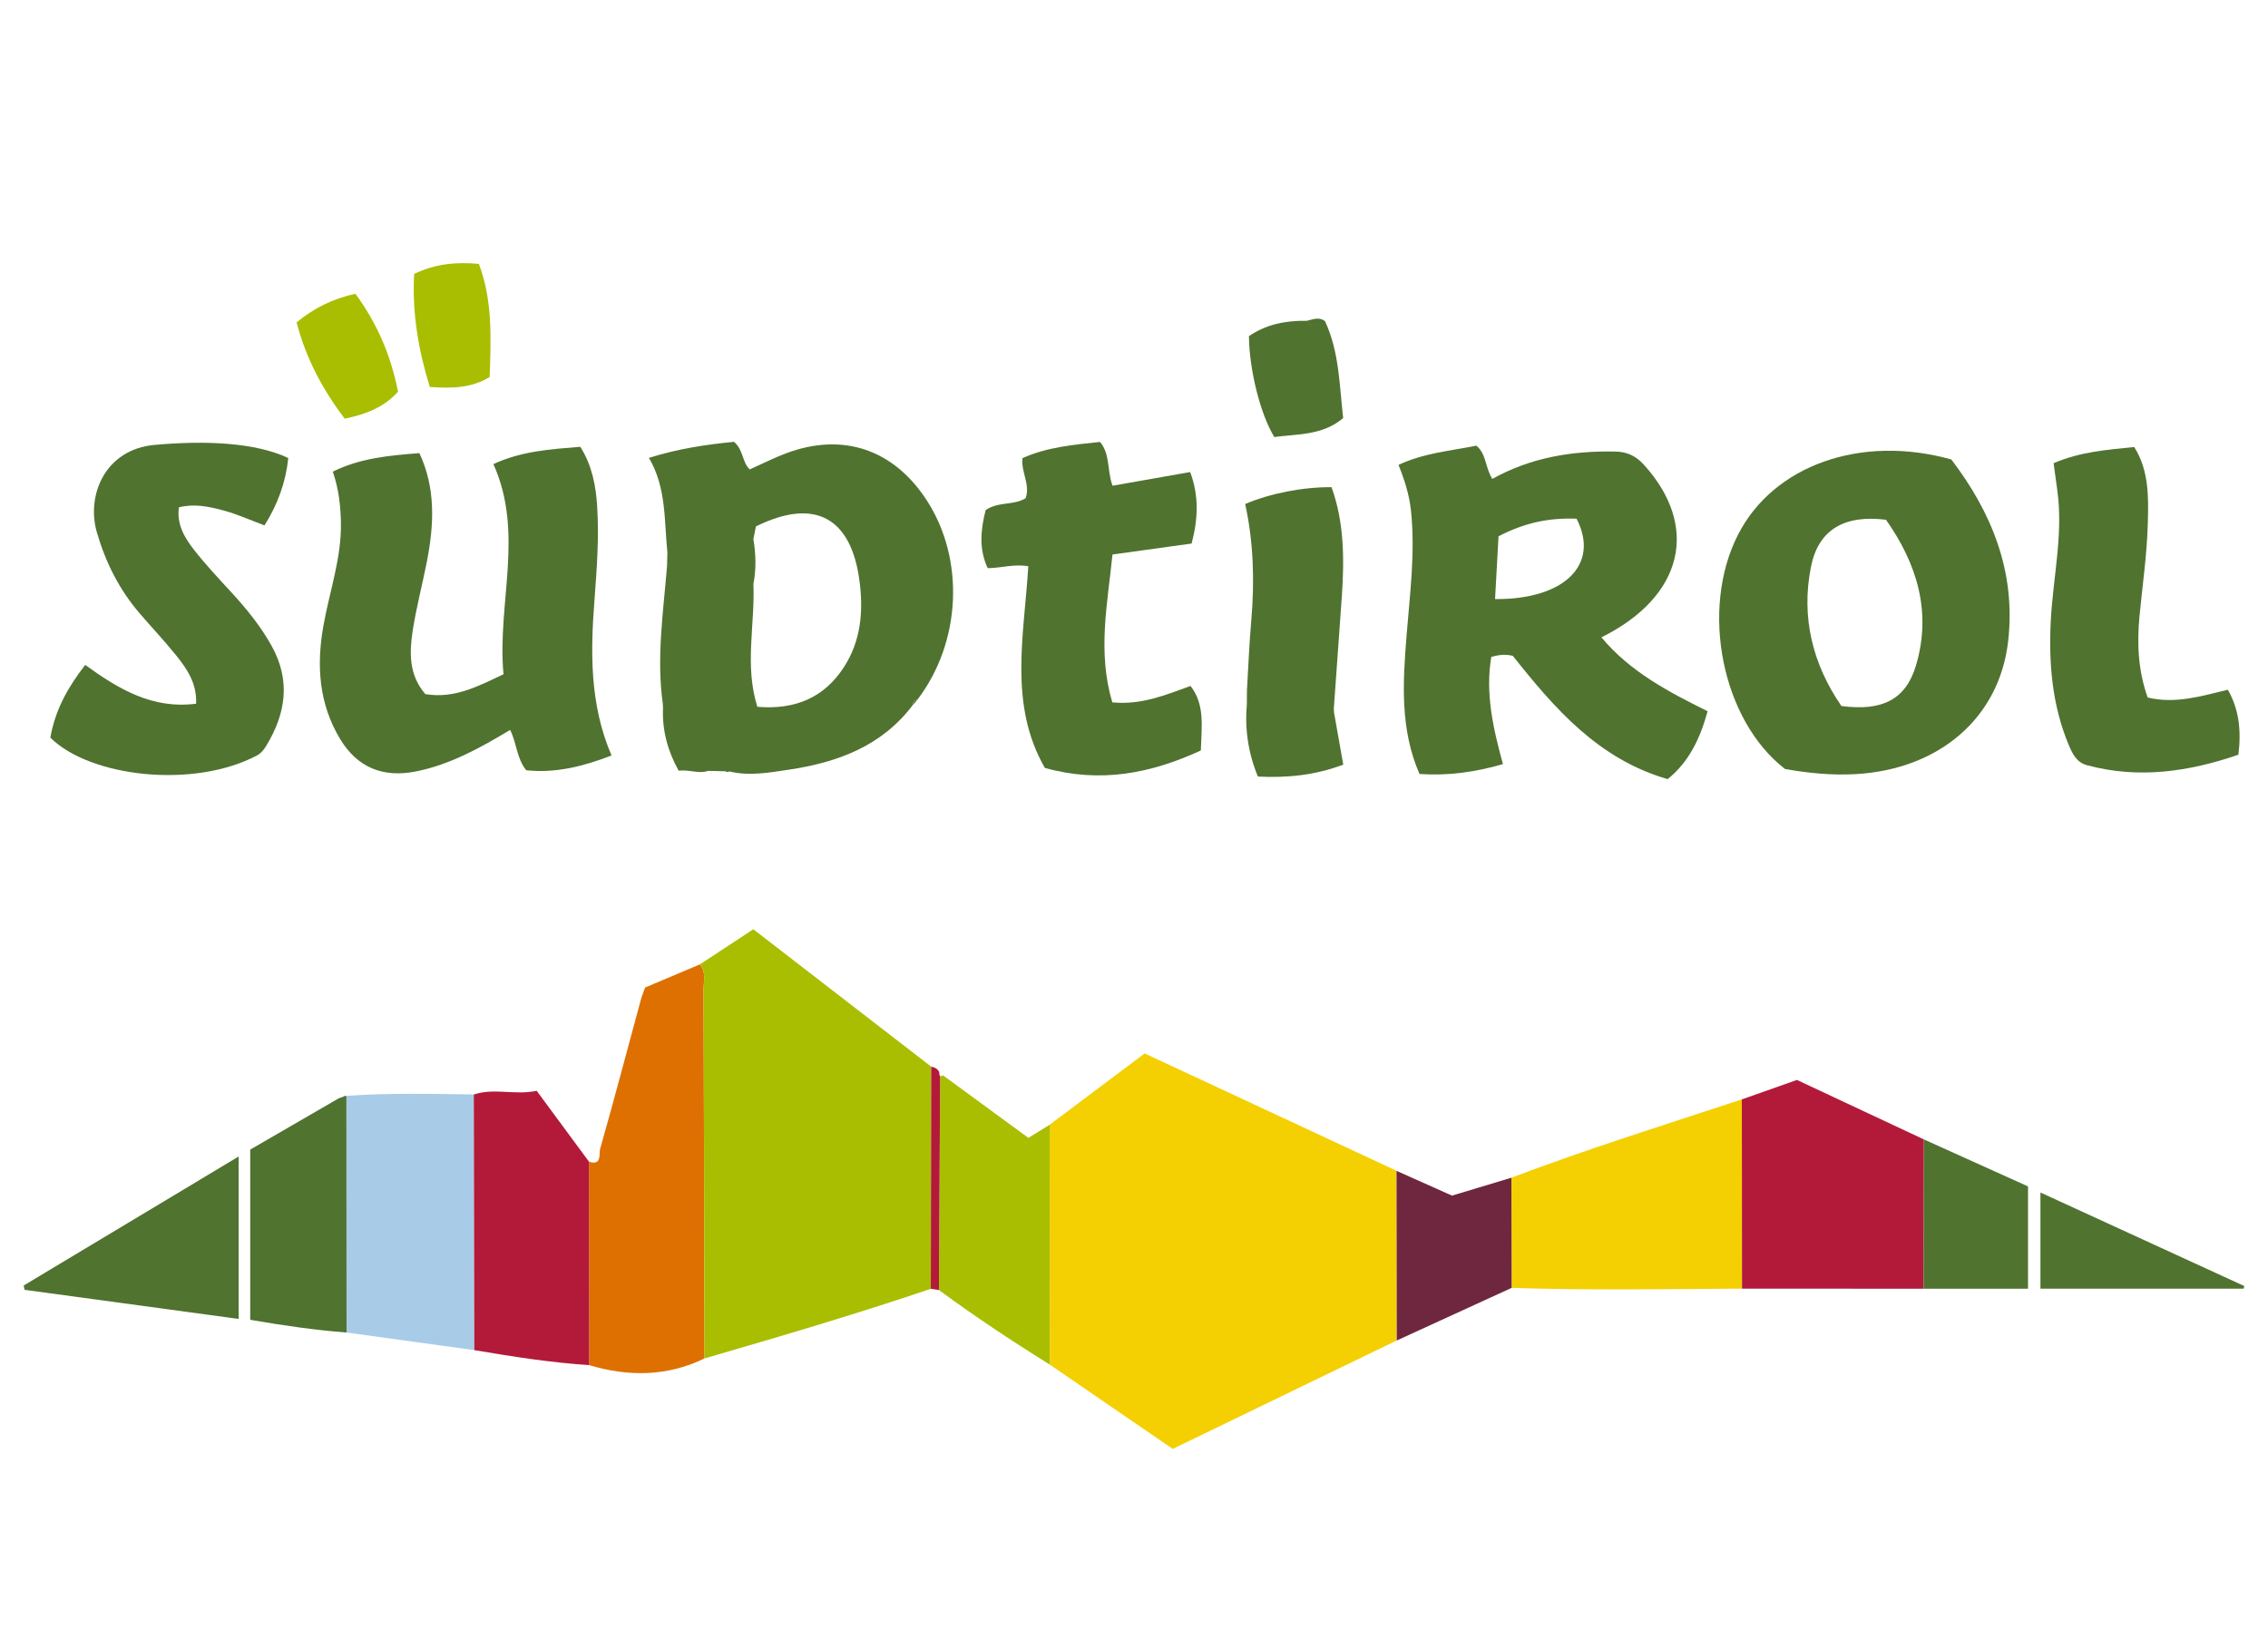 <?xml version="1.0" encoding="utf-8"?>
<!-- Generator: Adobe Illustrator 16.0.0, SVG Export Plug-In . SVG Version: 6.00 Build 0)  -->
<!DOCTYPE svg PUBLIC "-//W3C//DTD SVG 1.1//EN" "http://www.w3.org/Graphics/SVG/1.1/DTD/svg11.dtd">
<svg version="1.1" id="Layer_1" xmlns="http://www.w3.org/2000/svg" xmlns:xlink="http://www.w3.org/1999/xlink" x="0px" y="0px"
	 width="75.625px" height="55px" viewBox="0 0 75.625 55" enable-background="new 0 0 75.625 55" xml:space="preserve">
<path fill="#DD7001" d="M23.337,32.162c0.221,0.256,0.122,0.563,0.123,0.849c0.016,4.099,0.021,8.195,0.031,12.294
	c-1.251,0.605-2.538,0.612-3.846,0.223c-0.002-2.263-0.004-4.525-0.008-6.787c0.443,0.15,0.33-0.271,0.373-0.422
	c0.469-1.648,0.906-3.31,1.355-4.965c0.037-0.141,0.095-0.275,0.145-0.419C22.125,32.675,22.732,32.418,23.337,32.162z"/>
<g>
	<path fill="#F4D002" d="M38.168,35.132C37.082,35.947,36.042,36.73,35,37.51c0.002,2.667,0.004,5.333,0.005,8
		c1.37,0.941,2.742,1.882,4.099,2.812c2.529-1.225,5-2.422,7.469-3.617c-0.002-1.885-0.004-3.771-0.006-5.659
		C43.768,37.74,40.969,36.438,38.168,35.132z"/>
	<path fill="#F4D002" d="M58.08,36.665c-2.568,0.848-5.154,1.653-7.684,2.612c0.002,1.225,0.004,2.449,0.008,3.674
		c2.562,0.084,5.123,0.041,7.684,0.025C58.086,40.873,58.082,38.77,58.08,36.665z"/>
</g>
<path fill="#A8CBE7" d="M15.816,45.027c-1.422-0.196-2.842-0.394-4.264-0.588c-0.002-2.631-0.003-5.261-0.004-7.891
	c1.416-0.102,2.833-0.068,4.25-0.047C15.804,39.343,15.812,42.185,15.816,45.027z"/>
<path fill="#6E273F" d="M50.396,39.277c0.002,1.226,0.006,2.449,0.008,3.674c-1.277,0.584-2.553,1.17-3.83,1.755
	c-0.002-1.886-0.006-3.771-0.008-5.658c0.623,0.278,1.246,0.558,1.85,0.826C49.09,39.67,49.742,39.474,50.396,39.277z"/>
<g>
	<path fill="#A9BE01" d="M23.337,32.162c0.221,0.256,0.122,0.564,0.124,0.848c0.015,4.098,0.022,8.195,0.031,12.294
		c2.526-0.735,5.052-1.476,7.546-2.323c0.005-2.47,0.009-4.939,0.013-7.408c-1.989-1.535-3.976-3.07-5.932-4.582
		C24.478,31.413,23.907,31.788,23.337,32.162z"/>
	<path fill="#A9BE01" d="M35,37.511c-0.242,0.149-0.484,0.298-0.709,0.437c-0.969-0.709-1.907-1.396-2.846-2.084
		c-0.029,0.017-0.062,0.026-0.096,0.031c-0.015,2.375-0.026,4.752-0.041,7.129c1.198,0.881,2.436,1.7,3.696,2.487
		C35.003,42.844,35.001,40.178,35,37.511z"/>
	<path fill="#A9BE01" d="M13.81,9.133c-0.072,1.303,0.14,2.539,0.522,3.773c0.726,0.049,1.374,0.044,1.995-0.331
		c0.044-1.282,0.105-2.549-0.359-3.775C15.216,8.735,14.542,8.788,13.81,9.133z"/>
	<path fill="#A9BE01" d="M9.89,10.75c0.31,1.204,0.871,2.247,1.605,3.214c0.684-0.145,1.292-0.363,1.777-0.9
		c-0.231-1.173-0.672-2.247-1.422-3.268C11.09,9.966,10.472,10.274,9.89,10.75z"/>
</g>
<g>
	<path fill="#B31A39" d="M59.918,36.016c-0.639,0.227-1.238,0.438-1.838,0.649c0.002,2.104,0.004,4.208,0.006,6.312
		c2.02,0,4.037,0.002,6.055,0.002c0.004-1.66,0.008-3.32,0.01-4.979C62.734,37.336,61.318,36.672,59.918,36.016z"/>
	<path fill="#B31A39" d="M17.896,36.379c-0.737,0.154-1.424-0.105-2.098,0.124c0.006,2.84,0.012,5.682,0.018,8.524
		c1.27,0.215,2.543,0.416,3.83,0.5c-0.002-2.263-0.004-4.525-0.008-6.787C19.06,37.957,18.484,37.175,17.896,36.379z"/>
	<path fill="#B31A39" d="M31.05,35.574c-0.005,2.468-0.009,4.938-0.013,7.408c0.091,0.014,0.181,0.026,0.271,0.041
		c0.015-2.377,0.026-4.754,0.041-7.129c-0.027-0.041-0.035-0.087-0.027-0.135C31.265,35.646,31.17,35.593,31.05,35.574z"/>
</g>
<g>
	<path fill="#507330" d="M11.441,36.578c-0.049,0.018-0.098,0.033-0.146,0.051c-0.992,0.574-1.982,1.148-2.951,1.71
		c0,1.922,0,3.778,0,5.677c1.082,0.186,2.141,0.342,3.211,0.424c-0.003-2.631-0.004-5.261-0.005-7.891
		C11.508,36.545,11.472,36.554,11.441,36.578z"/>
	<path fill="#507330" d="M0.82,43.016c2.365,0.322,4.73,0.645,7.138,0.971c0-1.812,0-3.562,0-5.418
		c-2.44,1.463-4.806,2.883-7.169,4.304C0.798,42.92,0.808,42.967,0.82,43.016z"/>
	<path fill="#507330" d="M64.141,42.979c1.15,0,2.299,0,3.482,0c0-1.146,0-2.246,0-3.412c-1.15-0.519-2.311-1.043-3.471-1.567
		C64.148,39.658,64.146,41.318,64.141,42.979z"/>
	<path fill="#507330" d="M68.037,39.77c0,1.133,0,2.176,0,3.207c2.297,0,4.537,0,6.777,0c0.008-0.029,0.016-0.058,0.021-0.087
		C72.572,41.851,70.309,40.812,68.037,39.77z"/>
	<path fill="#507330" d="M53.398,21.256c2.74-1.362,3.281-3.697,1.418-5.756c-0.27-0.295-0.562-0.435-0.963-0.441
		c-1.424-0.025-2.791,0.189-4.094,0.913c-0.24-0.389-0.195-0.835-0.531-1.109c-0.873,0.175-1.758,0.247-2.596,0.641
		c0.205,0.508,0.357,0.993,0.414,1.508c0.152,1.407-0.035,2.801-0.146,4.199c-0.123,1.547-0.221,3.096,0.432,4.602
		c0.955,0.064,1.865-0.062,2.783-0.33c-0.332-1.203-0.592-2.371-0.389-3.576c0.262-0.073,0.479-0.094,0.719-0.034
		c1.391,1.754,2.852,3.444,5.162,4.111c0.729-0.589,1.086-1.374,1.332-2.264C55.627,23.069,54.359,22.406,53.398,21.256z
		 M49.852,19.979c0.039-0.701,0.076-1.402,0.115-2.093c0.854-0.442,1.65-0.623,2.602-0.587
		C53.357,18.822,52.164,20.001,49.852,19.979z"/>
	<path fill="#507330" d="M26.21,15.118c-0.409,0.155-0.803,0.355-1.21,0.537c-0.258-0.24-0.207-0.655-0.526-0.92
		c-0.912,0.089-1.85,0.225-2.836,0.535c0.588,0.998,0.506,2.095,0.616,3.159c-0.005,0.149-0.007,0.301-0.012,0.45
		c0.109-0.072,0.165-0.146,0.168-0.22c-0.003,0.075-0.059,0.149-0.168,0.221c-0.124,1.526-0.356,3.046-0.142,4.582c0,0,0,0,0,0.001
		c0.003,0.049,0.006,0.099,0.008,0.149c0.029-0.025,0.057-0.052,0.086-0.078c-0.029,0.027-0.057,0.053-0.086,0.079
		c-0.032,0.75,0.16,1.44,0.521,2.09c0.352-0.045,0.66,0.113,0.977,0.008c0,0,0,0,0-0.001c0.098,0.002,0.197,0.004,0.294,0.004
		c0,0.001,0,0.001,0.001,0.001c0.095,0.003,0.189,0.005,0.285,0.008l0.066,0.026l0.072-0.021c0.661,0.162,1.324,0.038,1.972-0.058
		c1.612-0.24,3.093-0.775,4.13-2.144c0.014-0.103,0.068-0.171,0.17-0.199c1.452-1.91,1.584-4.663,0.313-6.63
		C29.804,14.984,28.103,14.408,26.21,15.118z M28.142,22.246c-0.66,1.022-1.627,1.431-2.888,1.326
		c-0.435-1.371-0.075-2.744-0.132-4.097c0.098-0.499,0.082-1-0.001-1.5c-0.153,0.25-0.231,0.5-0.231,0.75
		c0-0.25,0.078-0.5,0.231-0.75c0.028-0.141,0.058-0.283,0.085-0.419c1.957-0.968,3.188-0.305,3.458,1.853
		C28.791,20.409,28.702,21.382,28.142,22.246z"/>
	<path fill="#507330" d="M19.824,19.989c0.078-1.035,0.154-2.067,0.088-3.102c-0.044-0.688-0.168-1.361-0.562-1.986
		c-0.988,0.081-1.957,0.14-2.898,0.577c1.04,2.313,0.117,4.662,0.337,7.007c-0.843,0.402-1.642,0.825-2.606,0.664
		c-0.555-0.641-0.533-1.383-0.422-2.116c0.12-0.776,0.324-1.541,0.475-2.314c0.236-1.22,0.299-2.429-0.252-3.607
		c-1.021,0.078-1.982,0.17-2.887,0.617c0.197,0.576,0.254,1.104,0.27,1.651c0.033,1.205-0.377,2.328-0.583,3.487
		c-0.237,1.327-0.153,2.604,0.559,3.782c0.573,0.948,1.427,1.296,2.521,1.08c1.147-0.229,2.152-0.789,3.146-1.386
		c0.225,0.451,0.217,0.953,0.536,1.345c0.997,0.106,1.931-0.138,2.845-0.493C19.658,23.488,19.689,21.739,19.824,19.989z"/>
	<path fill="#507330" d="M66.961,21.378c0.262-2.312-0.551-4.292-1.896-6.055c-3.025-0.845-5.938,0.201-7.115,2.515
		c-1.273,2.502-0.531,6.188,1.572,7.809c0.779,0.137,1.561,0.215,2.354,0.17C64.672,25.658,66.674,23.931,66.961,21.378z
		 M63.887,22.194c-0.342,1.141-1.127,1.53-2.486,1.352c-0.955-1.386-1.352-2.951-1.016-4.641c0.246-1.237,1.105-1.745,2.502-1.571
		C63.904,18.778,64.424,20.387,63.887,22.194z"/>
	<path fill="#507330" d="M8.568,25.195c0.134-0.071,0.222-0.18,0.303-0.311c0.661-1.083,0.83-2.184,0.186-3.344
		c-0.363-0.65-0.824-1.221-1.324-1.766c-0.433-0.472-0.873-0.938-1.267-1.441c-0.312-0.401-0.579-0.847-0.5-1.414
		c0.517-0.13,0.999-0.023,1.464,0.099c0.465,0.122,0.907,0.324,1.389,0.504c0.443-0.702,0.711-1.444,0.793-2.247
		c-1.094-0.516-2.746-0.591-4.454-0.438c-1.671,0.15-2.279,1.698-1.931,2.906c0.293,1.015,0.748,1.92,1.432,2.715
		c0.402,0.467,0.824,0.916,1.211,1.395c0.367,0.456,0.699,0.941,0.669,1.616c-1.451,0.187-2.58-0.482-3.697-1.294
		C2.265,22.914,1.842,23.67,1.679,24.6C2.99,25.908,6.437,26.32,8.568,25.195z"/>
	<path fill="#507330" d="M37.089,23.424c-0.501-1.685-0.158-3.3,0.006-4.931c0.913-0.127,1.762-0.244,2.639-0.366
		c0.215-0.817,0.25-1.594-0.049-2.384c-0.906,0.161-1.747,0.308-2.588,0.456c-0.189-0.509-0.07-1.043-0.416-1.46
		c-0.888,0.092-1.765,0.172-2.586,0.539c-0.057,0.463,0.268,0.873,0.104,1.338c-0.394,0.246-0.916,0.105-1.333,0.396
		c-0.162,0.645-0.234,1.288,0.068,1.936c0.449-0.002,0.875-0.147,1.354-0.063c-0.138,2.301-0.665,4.602,0.552,6.725
		c1.859,0.52,3.547,0.182,5.202-0.582c0.021-0.783,0.146-1.521-0.344-2.151C38.857,23.18,38.062,23.517,37.089,23.424z"/>
	<path fill="#507330" d="M69.592,25.521c1.73,0.465,3.398,0.213,5.045-0.35c0.102-0.81,0.021-1.513-0.35-2.168
		c-0.91,0.219-1.762,0.479-2.674,0.259c-0.32-0.895-0.359-1.796-0.273-2.71c0.098-1.03,0.25-2.058,0.277-3.09
		c0.025-0.868,0.045-1.768-0.453-2.554c-0.922,0.094-1.805,0.16-2.688,0.54c0.045,0.337,0.084,0.627,0.125,0.916
		c0.201,1.461-0.145,2.894-0.219,4.341c-0.072,1.413,0.043,2.804,0.594,4.129C69.102,25.133,69.236,25.425,69.592,25.521z"/>
	<path fill="#507330" d="M44.787,13.943c-0.127-1.109-0.129-2.214-0.607-3.235c-0.203-0.153-0.408-0.052-0.611-0.009
		c0.1,0.125,0.2,0.189,0.303,0.192c-0.103-0.002-0.204-0.067-0.305-0.192c-0.699-0.014-1.354,0.122-1.922,0.512
		c0.012,1.134,0.383,2.608,0.846,3.364C43.266,14.47,44.094,14.528,44.787,13.943z"/>
	<path fill="#507330" d="M44.475,23.611c0,0,0-0.001,0.002-0.001c0.088-1.251,0.18-2.501,0.268-3.752
		c0.082-1.227,0.076-2.444-0.346-3.611c-0.961-0.006-2.049,0.207-2.879,0.562c0.277,1.264,0.316,2.557,0.205,3.858
		c-0.068,0.782-0.1,1.567-0.146,2.35c-0.002,0.148-0.002,0.297-0.004,0.444c0.246-0.109,0.309-0.219,0.188-0.332
		c0.121,0.112,0.059,0.223-0.186,0.332c-0.076,0.837,0.039,1.642,0.367,2.438c0.988,0.047,1.914-0.045,2.846-0.399
		c-0.107-0.602-0.207-1.174-0.309-1.746C44.479,23.708,44.477,23.659,44.475,23.611z"/>
	<path fill="#507330" d="M30.429,23.528c0.055-0.066,0.112-0.133,0.168-0.199C30.497,23.357,30.443,23.424,30.429,23.528z"/>
</g>
</svg>
